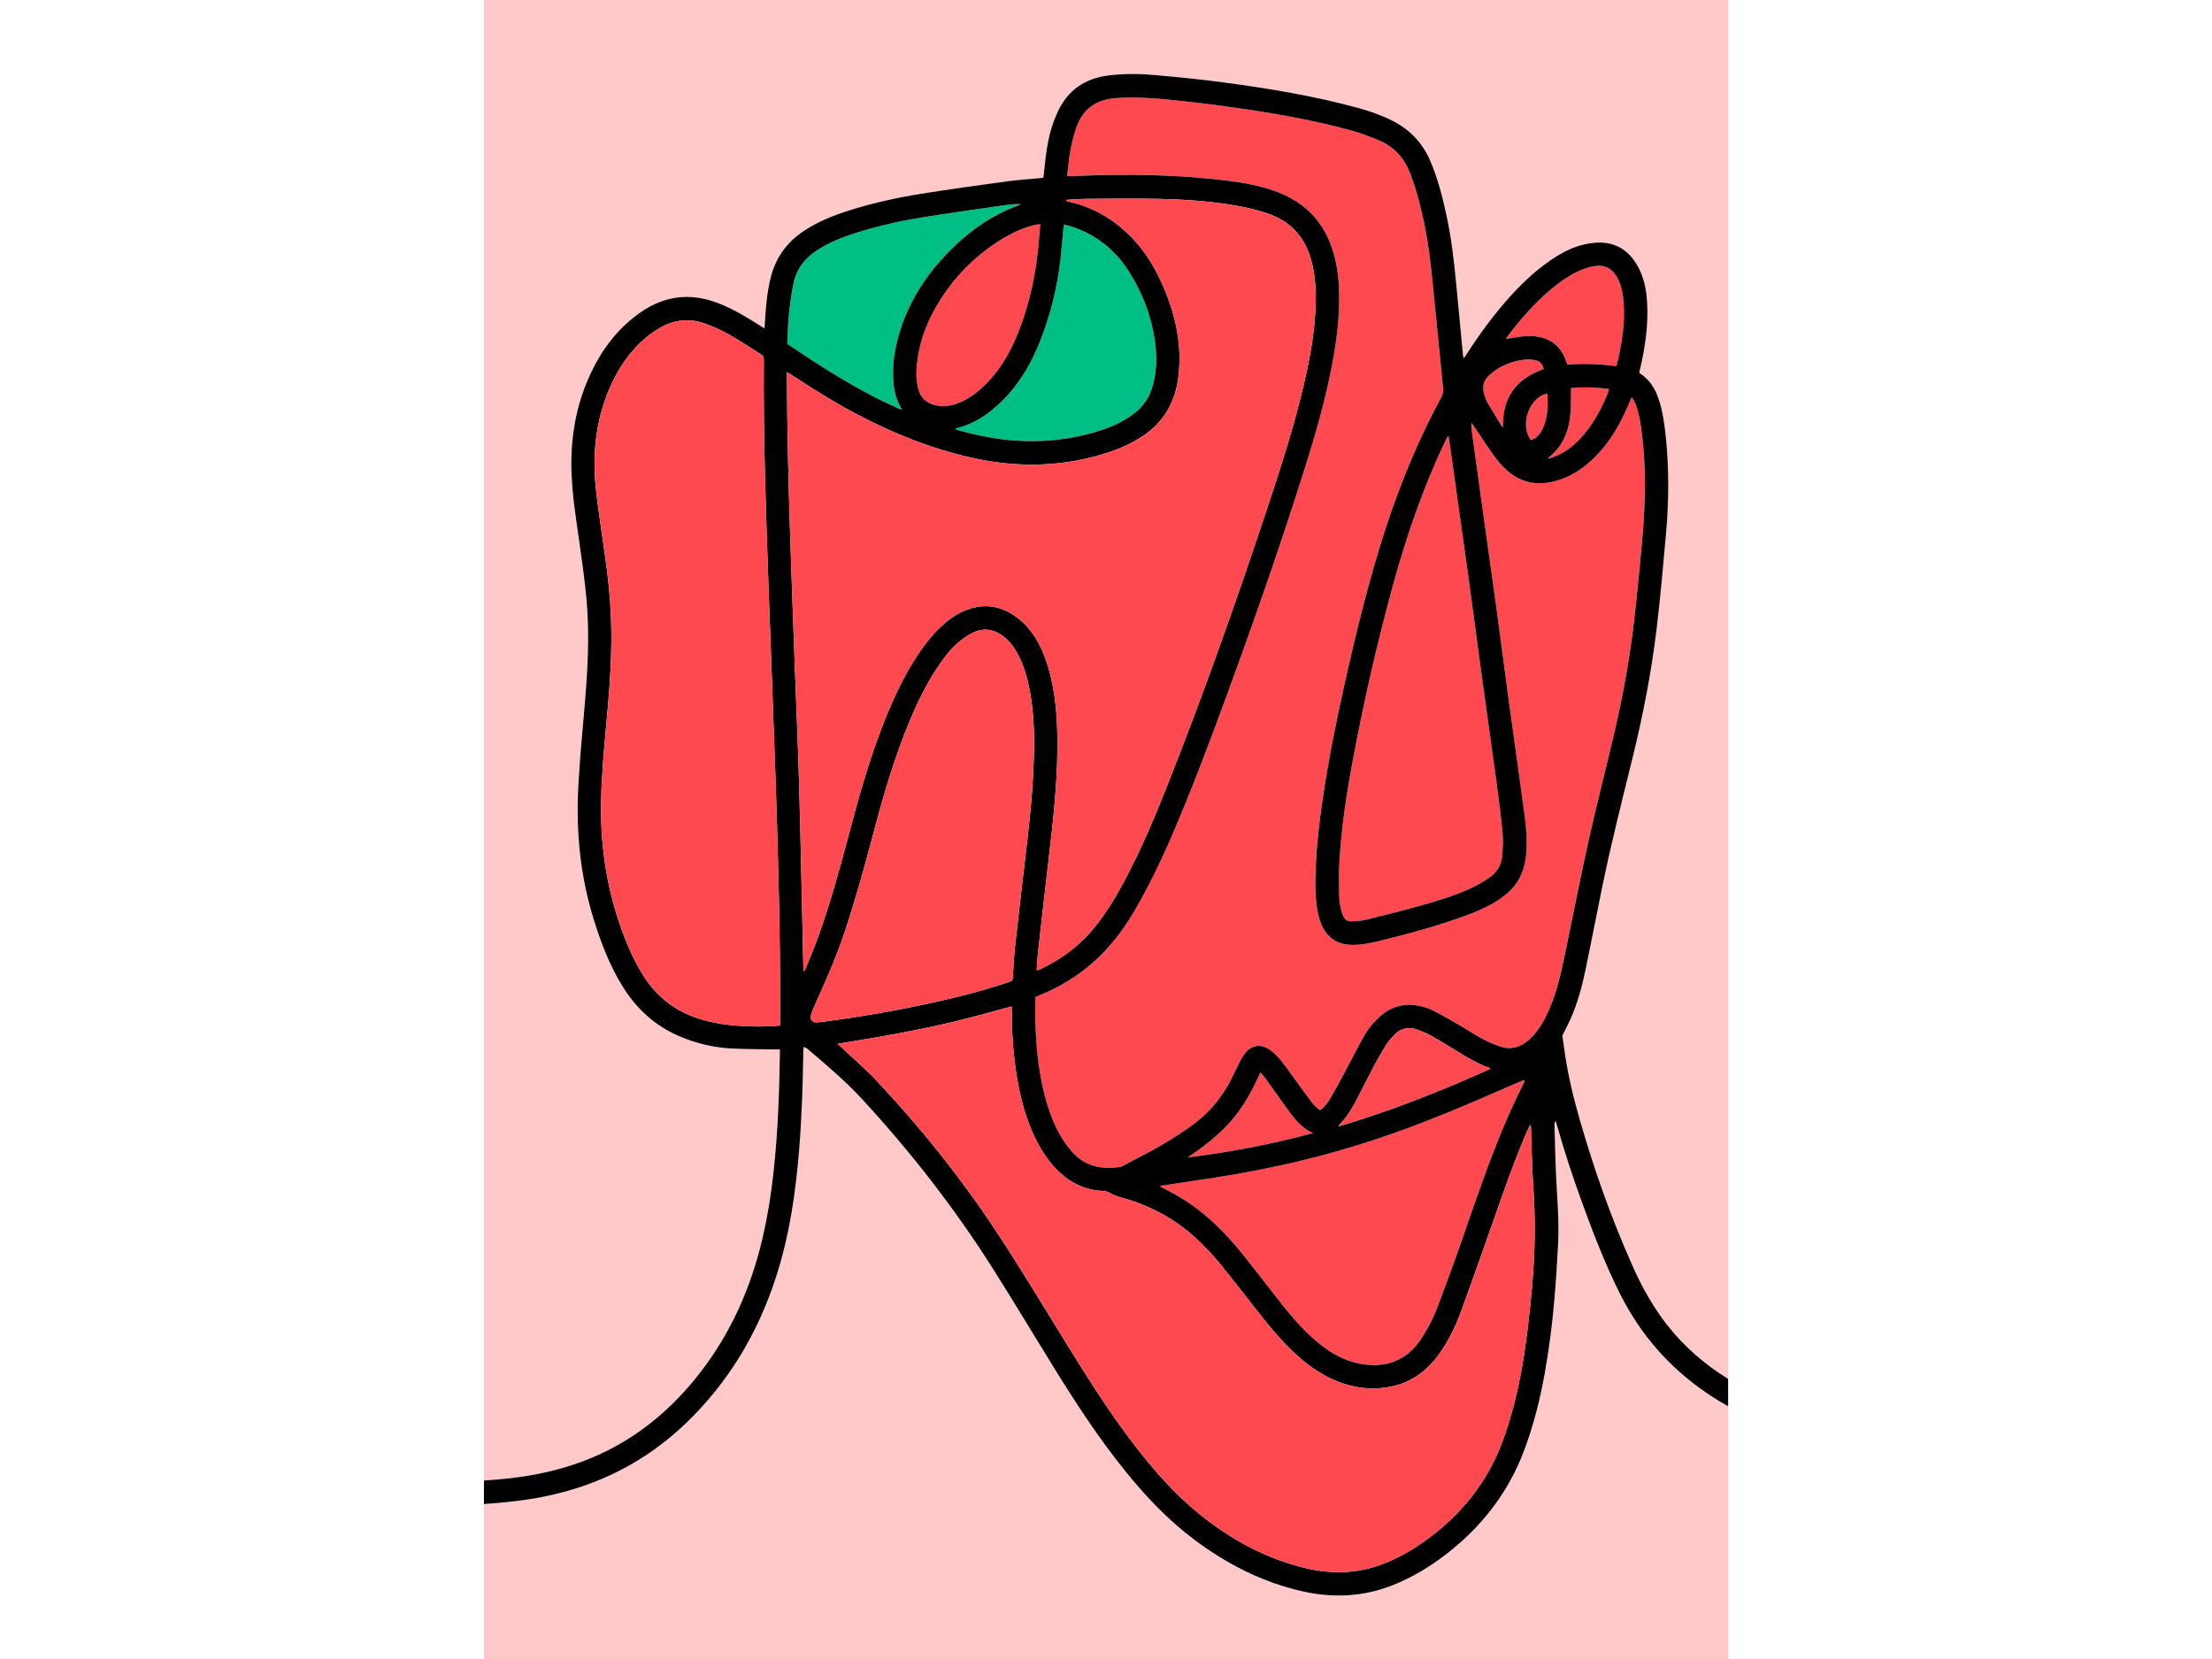 <svg xmlns:xlink="http://www.w3.org/1999/xlink" xmlns="http://www.w3.org/2000/svg" width="815.143" height="611.357" viewBox="0 0 800 600" id="svgcontent" x="552.429" y="305.679"><g style="pointer-events:all"><title style="pointer-events:inherit">Layer 1</title></g><svg xmlns:xlink="http://www.w3.org/1999/xlink" xmlns="http://www.w3.org/2000/svg" id="Layer_1" viewBox="0 0 648 864"><defs stroke="#808080" stroke-width="0.5" id="1" fill="#fcfcf1"/><path class="cls-1" d="m109.45,718.8c16.64-20.19,27.68-43.2,34.26-68.43,3.57-13.67,5.8-27.57,7.28-41.61,2.08-19.74,2.83-39.54,3.12-59.38.01-.84,0-1.69,0-2.84-1.06,0-1.97.02-2.87,0-7.85-.16-15.72-.05-23.55-.56-8.91-.58-17.53-2.73-25.78-6.24-12.96-5.51-22.76-14.59-30.04-26.53-6.58-10.81-11.04-22.52-14.76-34.55-7.01-22.64-9.24-45.85-7.95-69.41.74-13.39,1.97-26.76,3.14-40.12,1.65-18.92,2.81-37.87,1.12-56.83-.91-10.12-2.36-20.19-3.78-30.25-1.64-11.59-3.5-23.14-4-34.87-.78-18.4,2.12-36.11,10.01-52.85,5.74-12.18,13.63-22.67,24.57-30.7,5.65-4.14,11.83-7.16,18.78-8.4,8.62-1.54,16.82.05,24.78,3.37,6.97,2.9,13.41,6.76,19.74,10.84.76.49,1.54.94,2.61,1.59.09-1.35.15-2.26.2-3.17.46-7.85,1.1-15.68,3.03-23.34,2.56-10.15,8.19-18.11,16.84-23.96,7.36-4.98,15.51-8.25,23.92-10.92,12.23-3.89,24.74-6.66,37.39-8.68,15-2.4,30.07-4.47,45.12-6.53,5.67-.77,11.39-1.12,17.09-1.66.5-.05.99-.12,1.64-.21.37-3.39.71-6.68,1.1-9.98.76-6.46,1.93-12.84,4.14-18.98.69-1.92,1.49-3.82,2.37-5.67,5.21-11.07,14.06-17.05,26.08-18.6,8.27-1.07,16.56-.94,24.82-.2,11.99,1.08,23.98,2.26,35.91,3.87,23.45,3.16,46.78,7.02,69.65,13.27,6.1,1.67,12.05,3.77,17.72,6.63,9.06,4.57,15.62,11.47,19.65,20.79,3.88,8.98,6.29,18.41,8.38,27.93,2.58,11.79,3.99,23.75,5.13,35.74,1.2,12.59,2.39,25.18,3.6,37.76.03.31.13.61.35,1.55.78-1.16,1.28-1.88,1.76-2.62,6.71-10.34,13.98-20.25,22.23-29.42,5.84-6.5,12.13-12.52,19.23-17.65,5.78-4.17,11.88-7.82,18.87-9.51,3.04-.74,6.25-1.22,9.36-1.13,8.61.23,14.8,4.65,19.01,11.99,3.31,5.76,4.63,12.1,5.04,18.64.77,12.14-.97,24.03-3.79,35.8-.1.41-.19.82-.26,1.13.16.27.21.47.33.55,5.09,3.24,8,8.06,9.84,13.64,2.02,6.12,2.92,12.47,3.58,18.84,1.8,17.14,1.71,34.31.14,51.45-1.5,16.42-2.9,32.86-4.87,49.22-2.71,22.49-7.04,44.71-12.43,66.72-5.51,22.48-11.24,44.9-15.88,67.59-2.87,14.06-5.59,28.15-8.5,42.2-1.9,9.21-4.3,18.3-8.17,26.92-1.33,2.96-2.86,5.82-4.1,8.32.46,3.26.87,6.2,1.29,9.13,1.72,11.95,4.6,23.64,7.93,35.22,7.42,25.81,16.41,51.06,27.32,75.6,4.91,11.04,10.78,21.54,18.27,31.08,8.81,11.21,19.46,20.32,31.51,27.8V0H0v771.04c19.27-1.07,38.1-4.31,56.05-11.8,21.28-8.87,38.8-22.74,53.4-40.44Z" stroke="transparent" stroke-width="0.25" id="2" fill="#ffc8c9"/><path class="cls-1" d="m591.85,674.2c-7.79-15.44-14-31.53-19.89-47.75-4.9-13.49-9.41-27.11-13.28-40.93-.13-.47-.31-.94-.59-1.8-.66,1.17-.53,2.09-.51,2.94.25,8.88.41,17.77.86,26.64.57,11.44,1.58,22.87,1.01,34.32-.5,9.98-1.14,19.97-2.01,29.92-1.11,12.68-2.72,25.31-4.98,37.85-2.5,13.9-5.94,27.54-10.99,40.76-8.44,22.11-22.57,39.84-41.31,54.06-8.21,6.23-17,11.44-26.58,15.28-15.32,6.14-31.04,6.92-47.05,3.35-20.69-4.62-39.14-14-56.06-26.58-13.88-10.32-25.69-22.75-36.51-36.16-13.6-16.86-25.44-34.94-36.82-53.34-10.7-17.29-21.14-34.74-32.01-51.93-19.96-31.58-42.85-60.93-68.16-88.39-8.76-9.51-18.66-17.81-28.47-26.19-.46-.4-1.09-.59-1.93-1.03-.1.95-.21,1.51-.22,2.07-.22,16.84-.77,33.66-2.08,50.46-1.81,23.05-5.1,45.84-12.31,67.92-9.43,28.86-24.57,54.21-46.51,75.35-20.87,20.1-45.65,32.7-74.01,38.41-10.39,2.09-20.88,3.16-31.42,3.9v80.68h648v-131.58c-24.54-13.75-43.41-32.97-56.15-58.22Z" stroke="transparent" stroke-width="0.25" id="3" fill="#ffc8c9"/><path class="cls-1" d="m522.7,209.68c2.39,4.03,4.8,8.05,7.23,12.06.14.23.47.34.84.59-.39-15.42,6.99-25.18,21.18-30.15-.59-2.62-1.99-4.24-4.56-4.64-1.42-.22-2.89-.48-4.31-.36-6.42.56-12.33,2.63-17.5,6.52-5.25,3.96-6.26,7.84-3.82,13.88.29.71.56,1.44.95,2.09Z" stroke="transparent" stroke-width="0.25" id="4" fill="#ff4951"/><path class="cls-1" d="m452.61,395.48c-3.34,17.89-6.14,35.87-7.09,54.07-.3,5.62-.22,11.27-.07,16.9.09,3.49.62,6.97,1.93,10.28.82,2.08,2.3,3.21,4.51,3.09,2.38-.12,4.81-.2,7.11-.76,9.28-2.27,18.56-4.59,27.76-7.15,9.37-2.61,18.73-5.36,27.57-9.48,3.38-1.57,6.63-3.54,9.69-5.68,3.84-2.68,5.97-6.62,6.35-11.26.32-3.98.54-8.04.15-12-.93-9.43-2.15-18.83-3.42-28.23-2.41-17.77-4.98-35.52-7.41-53.28-2.5-18.27-4.88-36.57-7.4-54.84-3.01-21.82-6.12-43.64-9.19-65.45-.21-1.48-.46-2.95-.7-4.52-.38.22-.58.27-.65.38-.37.67-.72,1.36-1.05,2.05-11.47,24.14-20.16,49.29-27.22,75.03-8.22,29.99-15.16,60.28-20.87,90.84Z" stroke="transparent" stroke-width="0.25" id="5" fill="#ff4951"/><path class="cls-1" d="m545.29,229.19c3-.87,4.75-3.11,6.04-5.78,2.84-5.88,2.88-12.15,2.58-18.51-9.55,1.94-14.64,16.4-8.62,24.29Z" stroke="transparent" stroke-width="0.25" id="6" fill="#ff4951"/><path class="cls-1" d="m269.89,208.78c-6.79,6.7-14.42,12.03-23.9,14.24-.11.03-.19.19-.48.5.98.32,1.83.64,2.71.87,7.02,1.87,14.09,3.44,21.31,4.35,17.2,2.17,34.1.88,50.66-4.29,6.39-1.99,12.47-4.67,17.89-8.69,5.21-3.86,8.64-8.89,10.33-15.15,1.85-6.87,2.14-13.86,1.31-20.86-1.67-14.24-6.61-27.35-14.45-39.33-6.71-10.25-15.86-17.56-27.37-21.84-1.81-.67-3.71-1.1-5.78-1.7-.15,1.06-.28,1.8-.36,2.54-.52,5.36-.93,10.73-1.56,16.07-1.73,14.67-5.26,28.89-10.75,42.61-4.58,11.46-10.72,21.95-19.57,30.68Z" stroke="transparent" stroke-width="0.25" id="7" fill="#00bf84"/><path class="cls-1" d="m235.62,159.58c-4.72,8.11-8.07,16.75-9.56,26.05-.9,5.59-1.3,11.19.14,16.78,1.29,5.02,4.54,7.82,9.56,8.79,4.94.96,9.49-.25,13.86-2.4,4.81-2.37,8.87-5.74,12.58-9.56,7.14-7.35,12.07-16.07,15.86-25.5,6-14.92,9.35-30.48,10.83-46.46.31-3.38.57-6.77.88-10.52-.99.13-1.58.16-2.15.28-6.16,1.33-11.82,3.89-17.19,7.12-14.64,8.81-26.22,20.66-34.81,35.42Z" stroke="transparent" stroke-width="0.25" id="8" fill="#ff4951"/><path class="cls-1" d="m565.83,215.72c-.85,9-3.97,16.92-11.42,22.62-.06.04-.07.15-.22.51.59-.12.92-.17,1.24-.26,6.21-1.93,11.28-5.6,15.66-10.29,6.63-7.1,11.08-15.54,14.61-24.5.14-.35.12-.77.2-1.27-6.67-.76-13.16-1.1-19.73-.4,0,1.16.02,2.01,0,2.85-.09,3.58,0,7.19-.34,10.75Z" stroke="transparent" stroke-width="0.25" id="9" fill="#ff4951"/><path class="cls-1" d="m563.84,188.82c.12.38.39.72.59,1.07,8.49-.67,16.83-.3,25.25.76.21-.42.32-.56.36-.72,2.77-11.25,4.55-22.62,3.38-34.25-.42-4.19-1.4-8.26-3.63-11.92-2.59-4.24-6.43-5.95-11.33-5.18-3.33.52-6.44,1.64-9.44,3.14-4.84,2.42-9.23,5.53-13.35,9.01-8.74,7.36-16.16,15.95-23.01,25.06-.16.22-.23.51-.32.72,3.5-.51,6.84-1.24,10.22-1.43,10.63-.61,18.19,3.69,21.29,13.75Z" stroke="transparent" stroke-width="0.25" id="10" fill="#ff4951"/><path class="cls-1" d="m421.08,581.05c-1.37-1.74-2.68-3.53-3.97-5.34-3.28-4.58-6.52-9.19-9.81-13.76-.79-1.09-1.71-2.09-2.86-3.48-4.17,9.28-8.79,17.89-15.3,25.32-6.52,7.44-14.27,13.39-22.52,18.93,22.03-2.66,43.73-6.82,65.17-12.65-4.55-1.97-7.78-5.33-10.71-9.03Z" stroke="transparent" stroke-width="0.25" id="11" fill="#ff4951"/><path class="cls-1" d="m217.05,212.05c-2.16-3.78-3.25-7.87-3.67-12.17-.89-9.07.43-17.9,3.04-26.56,4.87-16.13,13.71-29.9,25.39-41.88,10.62-10.89,22.75-19.61,37.23-24.73.29-.1.58-.23.86-.35-2.52-.16-4.96-.03-7.37.32-14.78,2.14-29.58,4.18-44.32,6.56-11.8,1.91-23.47,4.53-34.87,8.19-7.01,2.25-13.82,4.95-20.02,9.02-6.29,4.13-10.55,9.76-12.07,17.13-1.12,5.42-1.87,10.94-2.44,16.45-.51,5-.55,10.05-.8,15.04,19.02,12.86,38.11,25.12,59.66,34.4-.37-.84-.47-1.15-.62-1.42Z" stroke="transparent" stroke-width="0.25" id="12" fill="#00bf84"/><path class="cls-1" d="m575.55,436.65c4.24-18.91,9.15-37.68,13.51-56.57,4.42-19.15,7.86-38.5,10.09-58.04,1.38-12.14,2.52-24.3,3.68-36.47,1.69-17.81,2.59-35.63.9-53.5-.61-6.47-1.28-12.93-3.13-19.19-.6-2.03-1.26-4.07-2.88-5.98-.78,1.81-1.46,3.43-2.17,5.04-4.29,9.88-9.7,19.03-17.49,26.6-6.04,5.88-12.95,10.33-21.26,12.27-9.44,2.21-17.81.12-24.83-6.64-2.08-2.01-4.07-4.18-5.74-6.54-3.71-5.22-7.2-10.6-10.79-15.9-.35-.52-.76-1.01-1.14-1.52-.19,1.49-.03,2.83.15,4.16,2.34,16.92,4.68,33.85,7.03,50.77,2.09,15.06,4.24,30.11,6.3,45.18,2.01,14.73,3.87,29.47,5.89,44.2,2.74,20.06,5.64,40.09,8.32,60.16.93,6.94,1.42,13.94.72,20.97-.84,8.31-4.26,15.26-10.86,20.46-2.34,1.84-4.83,3.57-7.46,4.94-3.7,1.93-7.51,3.71-11.42,5.17-15.38,5.73-31.19,10.05-47.13,13.91-4.57,1.11-9.19,2.03-13.92,1.92-7.73-.18-13.11-3.87-15.95-11.09-.62-1.58-1.11-3.23-1.49-4.89-1.14-5.03-1.44-10.15-1.45-15.28-.05-16.11,1.86-32.06,4.28-47.95,2.69-17.74,6.2-35.33,10.06-52.85,5.52-25.03,11.51-49.94,18.96-74.47,8.26-27.21,18.64-53.55,32.22-78.57.91-1.68,1.13-3.27.94-5.13-1.7-16.75-3.34-33.5-4.98-50.25-1.21-12.33-2.5-24.65-5.13-36.78-1.81-8.35-3.96-16.6-7.05-24.6-3.08-8-8.39-13.85-16.29-17.15-4.48-1.87-9.05-3.63-13.72-4.94-20.68-5.77-41.83-9.3-63.05-12.32-10.82-1.54-21.68-2.82-32.55-3.91-9.09-.91-18.2-1.48-27.38-.83-10.67.75-17.71,5.81-21.07,16.05-1.63,4.98-2.79,10.04-3.48,15.21-.41,3.02-.69,6.06-1.06,9.34,1.44,0,2.61.04,3.78,0,27.02-1.16,53.99-.87,80.86,2.57,7.89,1.01,15.68,2.51,23.21,5.16,13.32,4.68,23.26,13.06,28.76,26.3,3.12,7.51,4.51,15.39,4.91,23.46.72,14.27-1.1,28.31-3.83,42.27-3.36,17.21-8.14,34.05-13.4,50.76-12.48,39.68-26.15,78.96-40.46,118.02-9.29,25.34-18.72,50.63-29.45,75.41-6.05,13.96-12.66,27.64-20.5,40.71-11.63,19.41-27.55,33.77-48.68,42.17-.54.22-1.06.49-1.64.77-.05.95-.12,1.79-.14,2.64-.17,9.67.16,19.31,1.32,28.92,1.19,9.95,3.07,19.75,6.51,29.2,2.65,7.28,6.15,14.07,11.37,19.9,6.64,7.42,15.06,9.21,24.48,7.89.82-.11,1.63-.5,2.38-.89,6.64-3.52,13.36-6.9,19.86-10.67,5.38-3.13,10.63-6.53,15.68-10.17,8.97-6.45,15.83-14.77,20.76-24.67,1.18-2.37,2.27-4.78,3.47-7.14.85-1.67,1.69-3.37,2.75-4.91,3.58-5.17,8.98-6.15,13.97-2.35,2.15,1.64,4.11,3.64,5.78,5.76,3.27,4.16,6.27,8.54,9.39,12.82,2.17,2.97,4.31,5.95,6.55,8.86.83,1.07,1.88,1.98,2.86,2.93.82.8,1.71.8,2.45-.07,1.22-1.42,2.58-2.78,3.52-4.38,2.59-4.42,5.04-8.92,7.47-13.43,3.48-6.47,6.78-13.04,10.35-19.45,2.34-4.2,5.33-7.94,9.01-11.09,4.76-4.08,10.22-6.05,16.53-5.58,3.81.29,7.44,1.28,10.8,2.97,4.34,2.19,8.57,4.61,12.78,7.04,4.36,2.52,8.55,5.36,12.98,7.74,3.06,1.65,6.33,2.99,9.64,4.06,4.62,1.5,8.94.44,12.83-2.41,2.58-1.89,4.68-4.24,6.51-6.84,3.18-4.5,5.49-9.44,7.37-14.6,3.33-9.1,5.23-18.56,7.18-28.02,3.9-18.9,7.6-37.85,11.82-56.68Z" stroke="transparent" stroke-width="0.25" id="13" fill="#ff4951"/><path class="cls-1" d="m352.24,617.94c.72.39,1.44.8,2.17,1.16,7.25,3.53,14,7.84,20.23,12.96,7.96,6.55,14.91,14.07,21.31,22.1,6.71,8.42,13.21,17,19.89,25.44,5.2,6.57,10.72,12.87,17.08,18.36,5.87,5.08,12.28,9.28,19.83,11.39,13.77,3.83,27.37,1.08,36.14-13.31,2.66-4.36,5.17-8.9,7.01-13.64,4.7-12.09,9.12-24.3,13.39-36.55,9.68-27.74,18.91-55.64,32.3-81.91.2-.4.28-.86.43-1.36-.41,0-.6-.05-.74,0-2.52,1.06-5.04,2.1-7.54,3.2-20,8.82-40.1,17.36-60.73,24.63-30.05,10.59-60.86,18.03-92.32,22.84-9.45,1.44-18.9,2.83-28.35,4.25-.04.14-.08.28-.13.42Z" stroke="transparent" stroke-width="0.25" id="14" fill="#ff4951"/><path class="cls-1" d="m616.49,690.37c-7.49-9.54-13.36-20.04-18.27-31.08-10.92-24.54-19.9-49.8-27.32-75.6-3.33-11.58-6.21-23.27-7.93-35.22-.42-2.93-.83-5.86-1.29-9.13,1.24-2.5,2.77-5.36,4.1-8.32,3.87-8.62,6.27-17.71,8.17-26.92,2.9-14.05,5.63-28.14,8.5-42.2,4.63-22.68,10.37-45.11,15.88-67.59,5.39-22,9.72-44.23,12.43-66.72,1.97-16.37,3.38-32.8,4.87-49.22,1.56-17.15,1.65-34.31-.14-51.45-.67-6.38-1.56-12.72-3.58-18.84-1.85-5.58-4.75-10.4-9.84-13.64-.13-.08-.18-.28-.33-.55.07-.31.16-.72.26-1.13,2.82-11.77,4.56-23.66,3.79-35.8-.42-6.54-1.74-12.88-5.04-18.64-4.21-7.34-10.4-11.76-19.01-11.99-3.11-.08-6.32.4-9.36,1.13-7,1.69-13.09,5.34-18.87,9.51-7.1,5.12-13.39,11.15-19.23,17.65-8.25,9.17-15.52,19.08-22.23,29.42-.48.74-.98,1.46-1.76,2.62-.21-.93-.32-1.24-.35-1.55-1.2-12.59-2.4-25.18-3.6-37.76-1.14-12-2.55-23.96-5.13-35.74-2.09-9.52-4.5-18.95-8.38-27.93-4.03-9.32-10.59-16.22-19.65-20.79-5.67-2.86-11.62-4.96-17.72-6.63-22.87-6.26-46.2-10.11-69.65-13.27-11.93-1.61-23.92-2.79-35.91-3.87-8.25-.74-16.55-.87-24.82.2-12.02,1.56-20.87,7.54-26.08,18.6-.87,1.85-1.67,3.75-2.37,5.67-2.21,6.14-3.38,12.52-4.14,18.98-.39,3.29-.73,6.59-1.1,9.98-.66.08-1.15.16-1.64.21-5.7.54-11.42.89-17.09,1.66-15.06,2.06-30.12,4.12-45.12,6.53-12.65,2.03-25.16,4.8-37.39,8.68-8.41,2.67-16.56,5.94-23.92,10.92-8.65,5.86-14.28,13.81-16.84,23.96-1.93,7.67-2.57,15.49-3.03,23.34-.05.91-.12,1.82-.2,3.17-1.07-.65-1.85-1.1-2.61-1.59-6.33-4.07-12.77-7.93-19.74-10.84-7.96-3.32-16.16-4.9-24.78-3.37-6.95,1.24-13.14,4.25-18.78,8.4-10.94,8.02-18.83,18.52-24.57,30.7-7.89,16.75-10.79,34.45-10.01,52.85.5,11.72,2.36,23.28,4,34.87,1.42,10.06,2.88,20.14,3.78,30.25,1.7,18.96.54,37.91-1.12,56.83-1.17,13.36-2.4,26.73-3.14,40.12-1.29,23.56.94,46.77,7.95,69.41,3.72,12.03,8.18,23.74,14.76,34.55,7.28,11.94,17.08,21.03,30.04,26.53,8.25,3.51,16.87,5.66,25.78,6.24,7.83.51,15.7.4,23.55.56.9.02,1.81,0,2.87,0,0,1.15.01,2,0,2.84-.29,19.83-1.03,39.64-3.12,59.38-1.48,14.04-3.72,27.94-7.28,41.61-6.59,25.23-17.62,48.24-34.26,68.43-14.6,17.71-32.12,31.57-53.4,40.44-17.95,7.49-36.78,10.73-56.05,11.8v12.27c10.54-.73,21.04-1.81,31.42-3.9,28.36-5.71,53.14-18.31,74.01-38.41,21.94-21.13,37.08-46.48,46.51-75.35,7.21-22.07,10.5-44.86,12.31-67.92,1.32-16.79,1.86-33.62,2.08-50.46,0-.56.12-1.12.22-2.07.84.44,1.47.63,1.93,1.03,9.81,8.39,19.71,16.68,28.47,26.19,25.3,27.47,48.19,56.82,68.16,88.39,10.86,17.19,21.31,34.64,32.01,51.93,11.38,18.4,23.22,36.47,36.82,53.34,10.82,13.42,22.63,25.84,36.51,36.16,16.92,12.58,35.37,21.96,56.06,26.58,16.01,3.57,31.72,2.79,47.05-3.35,9.58-3.84,18.37-9.05,26.58-15.28,18.74-14.22,32.86-31.96,41.31-54.06,5.05-13.22,8.48-26.86,10.99-40.76,2.26-12.54,3.87-25.17,4.98-37.85.87-9.96,1.51-19.94,2.01-29.92.57-11.46-.44-22.89-1.01-34.32-.44-8.87-.6-17.76-.86-26.64-.02-.85-.15-1.77.51-2.94.29.86.46,1.32.59,1.8,3.87,13.82,8.38,27.44,13.28,40.93,5.9,16.22,12.1,32.31,19.89,47.75,12.73,25.25,31.61,44.47,56.15,58.22v-14.25c-12.05-7.48-22.71-16.59-31.51-27.8Zm-83.84-514.58c6.85-9.1,14.26-17.69,23.01-25.06,4.13-3.48,8.51-6.59,13.35-9.01,3-1.5,6.11-2.62,9.44-3.14,4.9-.77,8.74.94,11.33,5.18,2.23,3.65,3.21,7.73,3.63,11.92,1.18,11.63-.61,23-3.38,34.25-.04.16-.15.31-.36.72-8.42-1.06-16.76-1.43-25.25-.76-.2-.35-.47-.69-.59-1.07-3.1-10.06-10.66-14.36-21.29-13.75-3.38.2-6.73.93-10.22,1.43.09-.21.15-.51.32-.72Zm33.53,26.33c6.57-.69,13.06-.35,19.73.4-.07.5-.06.91-.2,1.27-3.54,8.96-7.98,17.39-14.61,24.5-4.38,4.69-9.46,8.37-15.66,10.29-.32.1-.65.14-1.24.26.15-.35.16-.46.22-.51,7.45-5.7,10.58-13.62,11.42-22.62.33-3.56.25-7.16.34-10.75.02-.85,0-1.69,0-2.85Zm-14.84,21.29c-1.29,2.67-3.04,4.91-6.04,5.78-6.02-7.89-.93-22.35,8.62-24.29.3,6.36.26,12.63-2.58,18.51Zm-25.77-29.7c5.17-3.9,11.08-5.96,17.5-6.52,1.42-.12,2.89.14,4.31.36,2.57.4,3.98,2.02,4.56,4.64-14.19,4.97-21.56,14.73-21.18,30.15-.37-.25-.7-.36-.84-.59-2.43-4.01-4.84-8.03-7.23-12.06-.39-.66-.67-1.38-.95-2.09-2.44-6.04-1.43-9.92,3.82-13.88Zm-23.82,33.85c.06-.12.26-.16.65-.38.24,1.56.5,3.04.7,4.52,3.07,21.82,6.17,43.63,9.19,65.45,2.52,18.27,4.9,36.56,7.4,54.84,2.43,17.77,5,35.51,7.41,53.28,1.27,9.39,2.49,18.8,3.42,28.23.39,3.96.17,8.02-.15,12-.38,4.64-2.51,8.58-6.35,11.26-3.06,2.14-6.31,4.1-9.69,5.68-8.85,4.12-18.2,6.87-27.57,9.48-9.21,2.56-18.48,4.88-27.76,7.15-2.3.56-4.73.64-7.11.76-2.2.12-3.68-1.01-4.51-3.09-1.31-3.31-1.84-6.79-1.93-10.28-.15-5.63-.22-11.28.07-16.9.96-18.2,3.75-36.18,7.09-54.07,5.71-30.56,12.64-60.85,20.87-90.84,7.06-25.74,15.75-50.89,27.22-75.03.33-.69.68-1.38,1.05-2.05Zm-201.54-92.07c.63-5.34,1.04-10.71,1.56-16.07.07-.74.2-1.48.36-2.54,2.07.6,3.97,1.03,5.78,1.7,11.51,4.28,20.66,11.59,27.37,21.84,7.84,11.98,12.78,25.09,14.45,39.33.82,7,.54,13.99-1.31,20.86-1.69,6.26-5.12,11.3-10.33,15.15-5.43,4.01-11.5,6.7-17.89,8.69-16.56,5.17-33.46,6.46-50.66,4.29-7.22-.91-14.29-2.48-21.31-4.35-.87-.23-1.72-.55-2.71-.87.29-.31.37-.48.48-.5,9.48-2.21,17.11-7.54,23.9-14.24,8.86-8.73,14.99-19.22,19.57-30.68,5.49-13.72,9.02-27.94,10.75-42.61Zm-10.44-18.74c-.31,3.75-.57,7.14-.88,10.52-1.47,15.98-4.82,31.54-10.83,46.46-3.79,9.42-8.72,18.15-15.86,25.5-3.71,3.82-7.77,7.2-12.58,9.56-4.37,2.15-8.92,3.37-13.86,2.4-5.01-.98-8.26-3.78-9.56-8.79-1.44-5.59-1.04-11.19-.14-16.78,1.49-9.3,4.84-17.94,9.56-26.05,8.59-14.76,20.17-26.61,34.81-35.42,5.37-3.23,11.02-5.79,17.19-7.12.57-.12,1.16-.15,2.15-.28Zm-130.96,47.28c.57-5.51,1.32-11.03,2.44-16.45,1.53-7.37,5.78-13,12.07-17.13,6.2-4.07,13.01-6.78,20.02-9.02,11.4-3.66,23.07-6.28,34.87-8.19,14.74-2.39,29.54-4.42,44.32-6.56,2.41-.35,4.86-.48,7.37-.32-.29.12-.57.24-.86.35-14.48,5.13-26.61,13.84-37.23,24.73-11.68,11.98-20.52,25.75-25.39,41.88-2.61,8.66-3.94,17.48-3.04,26.56.42,4.3,1.52,8.39,3.67,12.17.16.28.26.58.62,1.42-21.55-9.29-40.64-21.54-59.66-34.4.25-4.99.29-10.04.8-15.04Zm-4.48,370.07c-8.57.71-16.67.65-24.77-.11-5.8-.55-11.49-1.61-17.07-3.33-12.51-3.86-22.28-11.28-29.31-22.34-5.53-8.72-9.42-18.18-12.72-27.91-6.92-20.45-9.84-41.49-9.42-63.05.25-12.66,1.33-25.26,2.5-37.85,1.61-17.28,3.09-34.56,2.81-51.94-.21-13.01-1.5-25.92-3.35-38.79-1.59-11.07-3.29-22.14-4.56-33.25-2.08-18.21-.36-36.01,6.9-53.03,4.42-10.36,10.5-19.57,19.25-26.81,2.16-1.79,4.51-3.4,6.93-4.82,7.33-4.3,15.15-5.27,23.18-2.49,4.33,1.5,8.61,3.36,12.6,5.61,5.8,3.26,11.31,7.04,16.98,10.53,1.18.73,1.51,1.6,1.5,2.94-.33,39.67,1.09,79.3,2.49,118.93,1.13,31.86,2.39,63.71,3.49,95.57,1.49,42.88,2.62,85.77,2.54,128.68,0,1.09,0,2.19,0,3.46Zm13.4-30.18c-.22.54-.51,1.05-1.04,2.12-.16-1.08-.29-1.59-.3-2.11-.72-31.44-1.32-62.89-2.18-94.33-.58-21.19-1.55-42.36-2.32-63.54-1.77-48.77-3.75-97.53-4.03-146.34-.01-1.78,0-3.55,0-5.9,1.22.73,2.06,1.2,2.86,1.72,10.77,7.11,21.71,13.94,33.12,19.98,19.33,10.24,39.51,18.3,60.92,23.02,24.11,5.32,48,4.64,71.52-3.27,5.69-1.91,11.08-4.45,16.15-7.69,11.52-7.35,17.64-17.98,19.28-31.41,1.91-15.61-1.08-30.44-6.98-44.82-3.69-8.98-8.27-17.46-14.71-24.8-9.68-11.05-21.5-18.61-36-21.69-.23-.05-.44-.22-.66-.33,0-.15,0-.3.01-.45,3.47-.18,6.94-.51,10.41-.53,12.82-.07,25.64-.29,38.45.03,14.18.35,28.34,1.33,42.3,4.01,4.51.87,8.99,2.06,13.36,3.49,12.9,4.25,20.48,13.35,23.5,26.45,1.66,7.22,2.06,14.53,1.78,21.91-.53,13.81-2.98,27.33-6.13,40.74-5.16,21.98-12.08,43.43-19.19,64.83-16.05,48.31-33.03,96.3-51.77,143.64-6.88,17.4-14.18,34.62-23.05,51.13-4.38,8.14-9.21,15.99-15.03,23.2-7.78,9.64-17.49,16.72-28.64,21.94-.23.11-.47.21-.72.27-.16.04-.33,0-.75,0,.2-2.77.31-5.56.62-8.33,1.75-15.62,3.5-31.24,5.33-46.85,2.71-23.09,5.45-46.18,4.76-69.5-.38-12.77-1.79-25.4-6.17-37.52-2.23-6.16-5.2-11.92-9.68-16.75-1.73-1.87-3.62-3.66-5.69-5.14-8.56-6.13-17.75-7.03-27.39-2.79-4.43,1.95-8.24,4.83-11.74,8.14-5.12,4.85-9.35,10.43-13.13,16.35-7.73,12.09-13.41,25.15-18.46,38.52-6.65,17.61-11.61,35.72-16.43,53.89-4.73,17.83-9.65,35.62-15.93,52.98-1.92,5.3-4.15,10.48-6.24,15.71Zm5.98,28.49c-2.53.3-4.05-1.38-3.29-3.89.62-2.03,1.45-4.02,2.33-5.96,5.56-12.2,10.96-24.47,15.18-37.22,5.96-18,10.98-36.28,15.81-54.61,4.84-18.34,10.3-36.48,17.53-54.05,4.26-10.37,9.1-20.44,15.41-29.75,3.17-4.68,6.58-9.2,10.99-12.79,2.23-1.82,4.67-3.49,7.25-4.74,5.11-2.46,10.12-1.83,14.79,1.4,3.38,2.33,5.85,5.47,7.86,9,3.51,6.17,5.39,12.9,6.7,19.81,2.08,10.97,2.39,22.06,2.26,30.5-.34,17.91-1.84,33.04-3.6,48.15-2.08,17.99-4.23,35.97-6.23,53.96-.6,5.34-.83,10.73-1.2,16.1-.16,2.38-.13,2.4-2.45,3.19-12.54,4.26-25.36,7.53-38.28,10.41-19.09,4.26-38.35,7.6-57.74,10.14-1.1.14-2.21.22-3.31.36Zm372.25,136.77c-1.28,14.39-2.82,28.74-5.33,42.97-2.22,12.55-5.25,24.88-9.53,36.91-8.05,22.6-22.36,40.3-41.84,54.01-6.31,4.44-13,8.19-20.17,11.07-13.56,5.45-27.41,5.85-41.5,2.43-20.48-4.97-38.48-14.8-54.78-27.94-12.65-10.2-23.32-22.3-33.25-35.09-13.33-17.18-24.86-35.56-36.29-54.02-11.92-19.25-23.55-38.68-36-57.58-18.5-28.09-39.44-54.35-62.5-78.86-5.78-6.15-12.22-11.69-18.36-17.5-.61-.58-1.25-1.13-2.18-1.98,10.35-1.76,20.4-3.3,30.38-5.19,10.15-1.92,20.28-3.96,30.32-6.35,9.94-2.36,19.77-5.22,29.92-7.93.03.93.1,1.91.1,2.88,0,13.28,1.04,26.46,3.67,39.49,2.02,10.01,4.97,19.71,9.79,28.76,3.49,6.54,7.8,12.44,13.58,17.18,6.02,4.93,12.95,7.52,20.71,7.83,1.43.06,2.53.52,3.74,1.25,1.5.91,3.24,1.52,4.95,1.98,15.47,4.18,29.22,11.48,40.78,22.64,3.75,3.61,7.41,7.37,10.69,11.39,7.13,8.74,13.99,17.69,20.97,26.55,5.29,6.72,10.77,13.27,16.92,19.23,7.13,6.89,14.97,12.72,24.3,16.33,8.73,3.37,17.72,4.36,26.93,2.6,10.9-2.08,19.15-8.23,25.54-17.1,4.88-6.78,8.49-14.25,11.35-22.04,5.42-14.75,10.63-29.57,15.85-44.39,5.7-16.19,11.22-32.45,18-48.23.65-1.52,1.38-3.01,2.07-4.52.14.04.28.08.42.12.03.47.08.94.1,1.41.38,10.16.49,20.34,1.2,30.47,1.2,17.1.95,34.15-.57,51.21Zm-165.24-55.91c31.47-4.81,62.28-12.26,92.32-22.84,20.63-7.27,40.74-15.81,60.73-24.63,2.5-1.1,5.02-2.15,7.54-3.2.14-.06.33,0,.74,0-.16.5-.23.96-.43,1.36-13.39,26.27-22.62,54.17-32.3,81.91-4.27,12.25-8.7,24.45-13.39,36.55-1.84,4.74-4.35,9.28-7.01,13.64-8.77,14.38-22.37,17.14-36.14,13.31-7.56-2.1-13.96-6.31-19.83-11.39-6.36-5.5-11.88-11.79-17.08-18.36-6.68-8.44-13.19-17.02-19.89-25.44-6.4-8.03-13.35-15.56-21.31-22.1-6.23-5.12-12.99-9.43-20.23-12.96-.74-.36-1.45-.77-2.17-1.16.04-.14.08-.28.13-.42,9.45-1.42,18.9-2.81,28.35-4.25Zm-14.1-10.54c8.25-5.54,16-11.5,22.52-18.93,6.52-7.43,11.13-16.04,15.3-25.32,1.15,1.39,2.08,2.38,2.86,3.48,3.29,4.57,6.53,9.18,9.81,13.76,1.29,1.8,2.6,3.6,3.97,5.34,2.93,3.7,6.16,7.06,10.71,9.03-21.44,5.83-43.15,9.99-65.17,12.65Zm78.28-16.03c.77-.92,1.15-1.42,1.57-1.88,3.03-3.3,5.42-7.05,7.49-10.98,3.35-6.34,6.5-12.79,9.85-19.13,1.92-3.62,3.98-7.17,6.16-10.63,1.13-1.79,2.55-3.43,4.03-4.96,3.32-3.45,7.33-4.61,11.91-2.95,2.48.9,4.96,1.88,7.26,3.16,4.25,2.36,8.38,4.94,12.54,7.48,5.69,3.47,11.36,6.97,17.66,9.27.23.08.42.28.79.54-25.72,11.57-51.76,21.89-79.27,30.08Zm111.65-65.36c-1.89,5.15-4.19,10.1-7.37,14.6-1.84,2.6-3.93,4.95-6.51,6.84-3.9,2.85-8.22,3.91-12.83,2.41-3.31-1.08-6.58-2.42-9.64-4.06-4.43-2.39-8.62-5.22-12.98-7.74-4.21-2.44-8.44-4.85-12.78-7.04-3.36-1.7-6.99-2.69-10.8-2.97-6.32-.47-11.77,1.5-16.53,5.58-3.68,3.15-6.67,6.9-9.01,11.09-3.57,6.41-6.87,12.98-10.35,19.45-2.42,4.51-4.87,9.02-7.47,13.43-.94,1.6-2.3,2.96-3.52,4.38-.74.86-1.63.87-2.45.07-.98-.95-2.03-1.85-2.86-2.93-2.24-2.91-4.38-5.89-6.55-8.86-3.12-4.28-6.12-8.65-9.39-12.82-1.67-2.13-3.63-4.13-5.78-5.76-4.99-3.8-10.39-2.83-13.97,2.35-1.06,1.54-1.9,3.24-2.75,4.91-1.2,2.36-2.29,4.77-3.47,7.14-4.93,9.9-11.79,18.22-20.76,24.67-5.05,3.64-10.3,7.04-15.68,10.17-6.49,3.77-13.22,7.15-19.86,10.67-.74.39-1.56.78-2.38.89-9.42,1.32-17.84-.47-24.48-7.89-5.22-5.83-8.71-12.62-11.37-19.9-3.44-9.45-5.32-19.25-6.51-29.2-1.15-9.6-1.49-19.25-1.32-28.92.01-.84.09-1.69.14-2.64.59-.27,1.1-.55,1.64-.77,21.13-8.4,37.05-22.76,48.68-42.17,7.84-13.08,14.45-26.75,20.5-40.71,10.73-24.78,20.16-50.07,29.45-75.41,14.31-39.06,27.98-78.34,40.46-118.02,5.26-16.71,10.03-33.55,13.4-50.76,2.73-13.96,4.55-28,3.83-42.27-.41-8.07-1.8-15.95-4.91-23.46-5.5-13.25-15.44-21.62-28.76-26.3-7.53-2.64-15.32-4.15-23.21-5.16-26.87-3.44-53.84-3.72-80.86-2.57-1.17.05-2.34,0-3.78,0,.37-3.28.66-6.32,1.06-9.34.7-5.17,1.85-10.23,3.48-15.21,3.36-10.25,10.39-15.31,21.07-16.05,9.18-.64,18.29-.07,27.38.83,10.87,1.09,21.73,2.37,32.55,3.91,21.22,3.02,42.37,6.55,63.05,12.32,4.67,1.3,9.24,3.06,13.72,4.94,7.9,3.3,13.21,9.16,16.29,17.15,3.08,8,5.24,16.25,7.05,24.6,2.63,12.13,3.92,24.45,5.13,36.78,1.64,16.75,3.28,33.5,4.98,50.25.19,1.85-.03,3.44-.94,5.13-13.58,25.02-23.96,51.37-32.22,78.57-7.45,24.54-13.44,49.44-18.96,74.47-3.86,17.52-7.36,35.11-10.06,52.85-2.41,15.89-4.32,31.84-4.28,47.95.02,5.13.31,10.26,1.45,15.28.38,1.66.86,3.31,1.49,4.89,2.85,7.22,8.22,10.91,15.95,11.09,4.73.11,9.35-.82,13.92-1.92,15.94-3.86,31.75-8.18,47.13-13.91,3.91-1.46,7.72-3.23,11.42-5.17,2.63-1.37,5.12-3.1,7.46-4.94,6.6-5.2,10.02-12.15,10.86-20.46.71-7.03.21-14.02-.72-20.97-2.68-20.07-5.58-40.1-8.32-60.16-2.01-14.73-3.88-29.47-5.89-44.2-2.05-15.07-4.2-30.12-6.3-45.18-2.35-16.92-4.69-33.84-7.03-50.77-.18-1.33-.34-2.67-.15-4.16.38.51.79.99,1.14,1.52,3.59,5.31,7.07,10.69,10.79,15.9,1.67,2.35,3.66,4.53,5.74,6.54,7.02,6.77,15.39,8.85,24.83,6.64,8.31-1.94,15.22-6.39,21.26-12.27,7.79-7.57,13.2-16.72,17.49-26.6.7-1.61,1.39-3.23,2.17-5.04,1.62,1.91,2.28,3.95,2.88,5.98,1.85,6.26,2.52,12.72,3.13,19.19,1.69,17.87.79,35.69-.9,53.5-1.15,12.16-2.3,24.33-3.68,36.47-2.22,19.54-5.67,38.88-10.09,58.04-4.36,18.89-9.27,37.65-13.51,56.57-4.22,18.83-7.92,37.78-11.82,56.68-1.95,9.45-3.85,18.92-7.18,28.02Z" stroke="transparent" stroke-width="0.25" id="15" fill="#000000" locked="true"/><path class="cls-1" d="m523.38,556.08c-6.3-2.3-11.97-5.8-17.66-9.27-4.15-2.54-8.29-5.11-12.54-7.48-2.3-1.28-4.78-2.26-7.26-3.16-4.58-1.66-8.59-.5-11.91,2.95-1.47,1.53-2.9,3.17-4.03,4.96-2.18,3.46-4.25,7.01-6.16,10.63-3.36,6.34-6.51,12.78-9.85,19.13-2.07,3.93-4.47,7.68-7.49,10.98-.42.46-.8.95-1.57,1.88,27.5-8.19,53.55-18.51,79.27-30.08-.37-.26-.56-.46-.79-.54Z" stroke="transparent" stroke-width="0.25" id="16" fill="#ff4951"/><path class="cls-1" d="m151.79,401.96c-1.11-31.86-2.37-63.71-3.49-95.57-1.4-39.63-2.82-79.26-2.49-118.93.01-1.34-.32-2.21-1.5-2.94-5.67-3.49-11.18-7.27-16.98-10.53-3.99-2.25-8.27-4.1-12.6-5.61-8.03-2.79-15.86-1.81-23.18,2.49-2.42,1.42-4.77,3.03-6.93,4.82-8.75,7.24-14.83,16.45-19.25,26.81-7.26,17.02-8.98,34.82-6.9,53.03,1.27,11.11,2.97,22.18,4.56,33.25,1.85,12.87,3.14,25.78,3.35,38.79.29,17.38-1.2,34.66-2.81,51.94-1.17,12.59-2.25,25.19-2.5,37.85-.43,21.56,2.49,42.6,9.42,63.05,3.29,9.73,7.18,19.19,12.72,27.91,7.02,11.07,16.8,18.48,29.31,22.34,5.57,1.72,11.27,2.79,17.07,3.33,8.1.76,16.2.82,24.77.11,0-1.28,0-2.37,0-3.46.08-42.91-1.06-85.8-2.54-128.68Z" stroke="transparent" stroke-width="0.25" id="17" fill="#ff4951"/><path class="cls-1" d="m545.33,587.5c-.02-.47-.07-.94-.1-1.41-.14-.04-.28-.08-.42-.12-.69,1.51-1.42,3-2.07,4.52-6.78,15.79-12.31,32.04-18,48.23-5.21,14.82-10.43,29.65-15.85,44.39-2.86,7.79-6.47,15.26-11.35,22.04-6.39,8.87-14.64,15.02-25.54,17.1-9.21,1.76-18.2.77-26.93-2.6-9.33-3.61-17.17-9.44-24.3-16.33-6.16-5.95-11.63-12.51-16.92-19.23-6.98-8.86-13.84-17.82-20.97-26.55-3.29-4.03-6.95-7.78-10.69-11.39-11.57-11.16-25.31-18.45-40.78-22.64-1.71-.46-3.45-1.07-4.95-1.98-1.21-.74-2.31-1.2-3.74-1.25-7.76-.31-14.68-2.9-20.71-7.83-5.78-4.73-10.09-10.63-13.58-17.18-4.82-9.05-7.77-18.76-9.79-28.76-2.63-13.03-3.67-26.21-3.67-39.49,0-.98-.07-1.96-.1-2.88-10.15,2.71-19.97,5.57-29.92,7.93-10.04,2.39-20.18,4.43-30.32,6.35-9.98,1.89-20.03,3.44-30.38,5.19.94.85,1.57,1.4,2.18,1.98,6.14,5.81,12.58,11.35,18.36,17.5,23.06,24.51,43.99,50.77,62.5,78.86,12.45,18.9,24.09,38.33,36,57.58,11.43,18.46,22.96,36.84,36.29,54.02,9.93,12.79,20.6,24.89,33.25,35.09,16.3,13.14,34.3,22.96,54.78,27.94,14.09,3.42,27.93,3.02,41.5-2.43,7.17-2.88,13.86-6.63,20.17-11.07,19.48-13.72,33.78-31.41,41.84-54.01,4.29-12.03,7.32-24.36,9.53-36.91,2.51-14.23,4.05-28.58,5.33-42.97,1.52-17.06,1.77-34.11.57-51.21-.71-10.14-.82-20.31-1.2-30.47Z" stroke="transparent" stroke-width="0.25" id="18" fill="#ff4951"/><path class="cls-1" d="m189.9,435.23c4.82-18.17,9.78-36.28,16.43-53.89,5.05-13.37,10.74-26.44,18.46-38.52,3.79-5.92,8.01-11.5,13.13-16.35,3.5-3.31,7.3-6.19,11.74-8.14,9.65-4.24,18.83-3.34,27.39,2.79,2.07,1.48,3.95,3.27,5.69,5.14,4.48,4.84,7.46,10.6,9.68,16.75,4.38,12.12,5.79,24.75,6.17,37.52.69,23.32-2.04,46.41-4.76,69.5-1.83,15.61-3.58,31.23-5.33,46.85-.31,2.76-.42,5.55-.62,8.33.42,0,.59.03.75,0,.25-.06.49-.16.72-.27,11.15-5.22,20.86-12.31,28.64-21.94,5.82-7.21,10.65-15.06,15.03-23.2,8.87-16.51,16.17-33.73,23.05-51.13,18.73-47.35,35.71-95.33,51.77-143.64,7.11-21.4,14.03-42.86,19.19-64.83,3.15-13.41,5.6-26.93,6.13-40.74.28-7.37-.12-14.69-1.78-21.91-3.02-13.1-10.6-22.2-23.5-26.45-4.37-1.44-8.85-2.63-13.36-3.49-13.96-2.68-28.13-3.65-42.3-4.01-12.81-.32-25.63-.1-38.45-.03-3.47.02-6.94.34-10.41.53,0,.15,0,.3-.01.45.22.11.43.29.66.33,14.5,3.08,26.32,10.64,36,21.69,6.44,7.34,11.02,15.82,14.71,24.8,5.9,14.38,8.89,29.21,6.98,44.82-1.64,13.43-7.76,24.06-19.28,31.41-5.07,3.24-10.46,5.78-16.15,7.69-23.53,7.91-47.41,8.59-71.52,3.27-21.41-4.72-41.58-12.78-60.92-23.02-11.41-6.04-22.35-12.87-33.12-19.98-.8-.53-1.64-.99-2.86-1.72,0,2.35,0,4.12,0,5.9.28,48.81,2.26,97.57,4.03,146.34.77,21.18,1.74,42.36,2.32,63.54.86,31.44,1.46,62.88,2.18,94.33.01.51.14,1.03.3,2.11.53-1.07.83-1.58,1.04-2.12,2.1-5.23,4.33-10.42,6.24-15.71,6.28-17.37,11.2-35.15,15.93-52.98Z" stroke="transparent" stroke-width="0.25" id="19" fill="#ff4951"/><path class="cls-1" d="m273.05,511.5c2.32-.79,2.29-.81,2.45-3.19.37-5.37.6-10.75,1.2-16.1,2.01-18,4.15-35.98,6.23-53.96,1.75-15.11,3.25-30.24,3.6-48.15.13-8.44-.18-19.53-2.26-30.5-1.31-6.91-3.19-13.64-6.7-19.81-2.01-3.53-4.48-6.67-7.86-9-4.67-3.22-9.68-3.85-14.79-1.4-2.58,1.24-5.03,2.92-7.25,4.74-4.4,3.59-7.82,8.11-10.99,12.79-6.3,9.31-11.14,19.39-15.41,29.75-7.23,17.57-12.69,35.71-17.53,54.05-4.84,18.33-9.85,36.61-15.81,54.61-4.22,12.75-9.62,25.02-15.18,37.22-.88,1.94-1.71,3.92-2.33,5.96-.76,2.51.76,4.19,3.29,3.89,1.1-.13,2.21-.21,3.31-.36,19.39-2.54,38.65-5.89,57.74-10.14,12.92-2.88,25.73-6.15,38.28-10.41Z" stroke="transparent" stroke-width="0.25" id="20" fill="#ff4951"/></svg></svg>